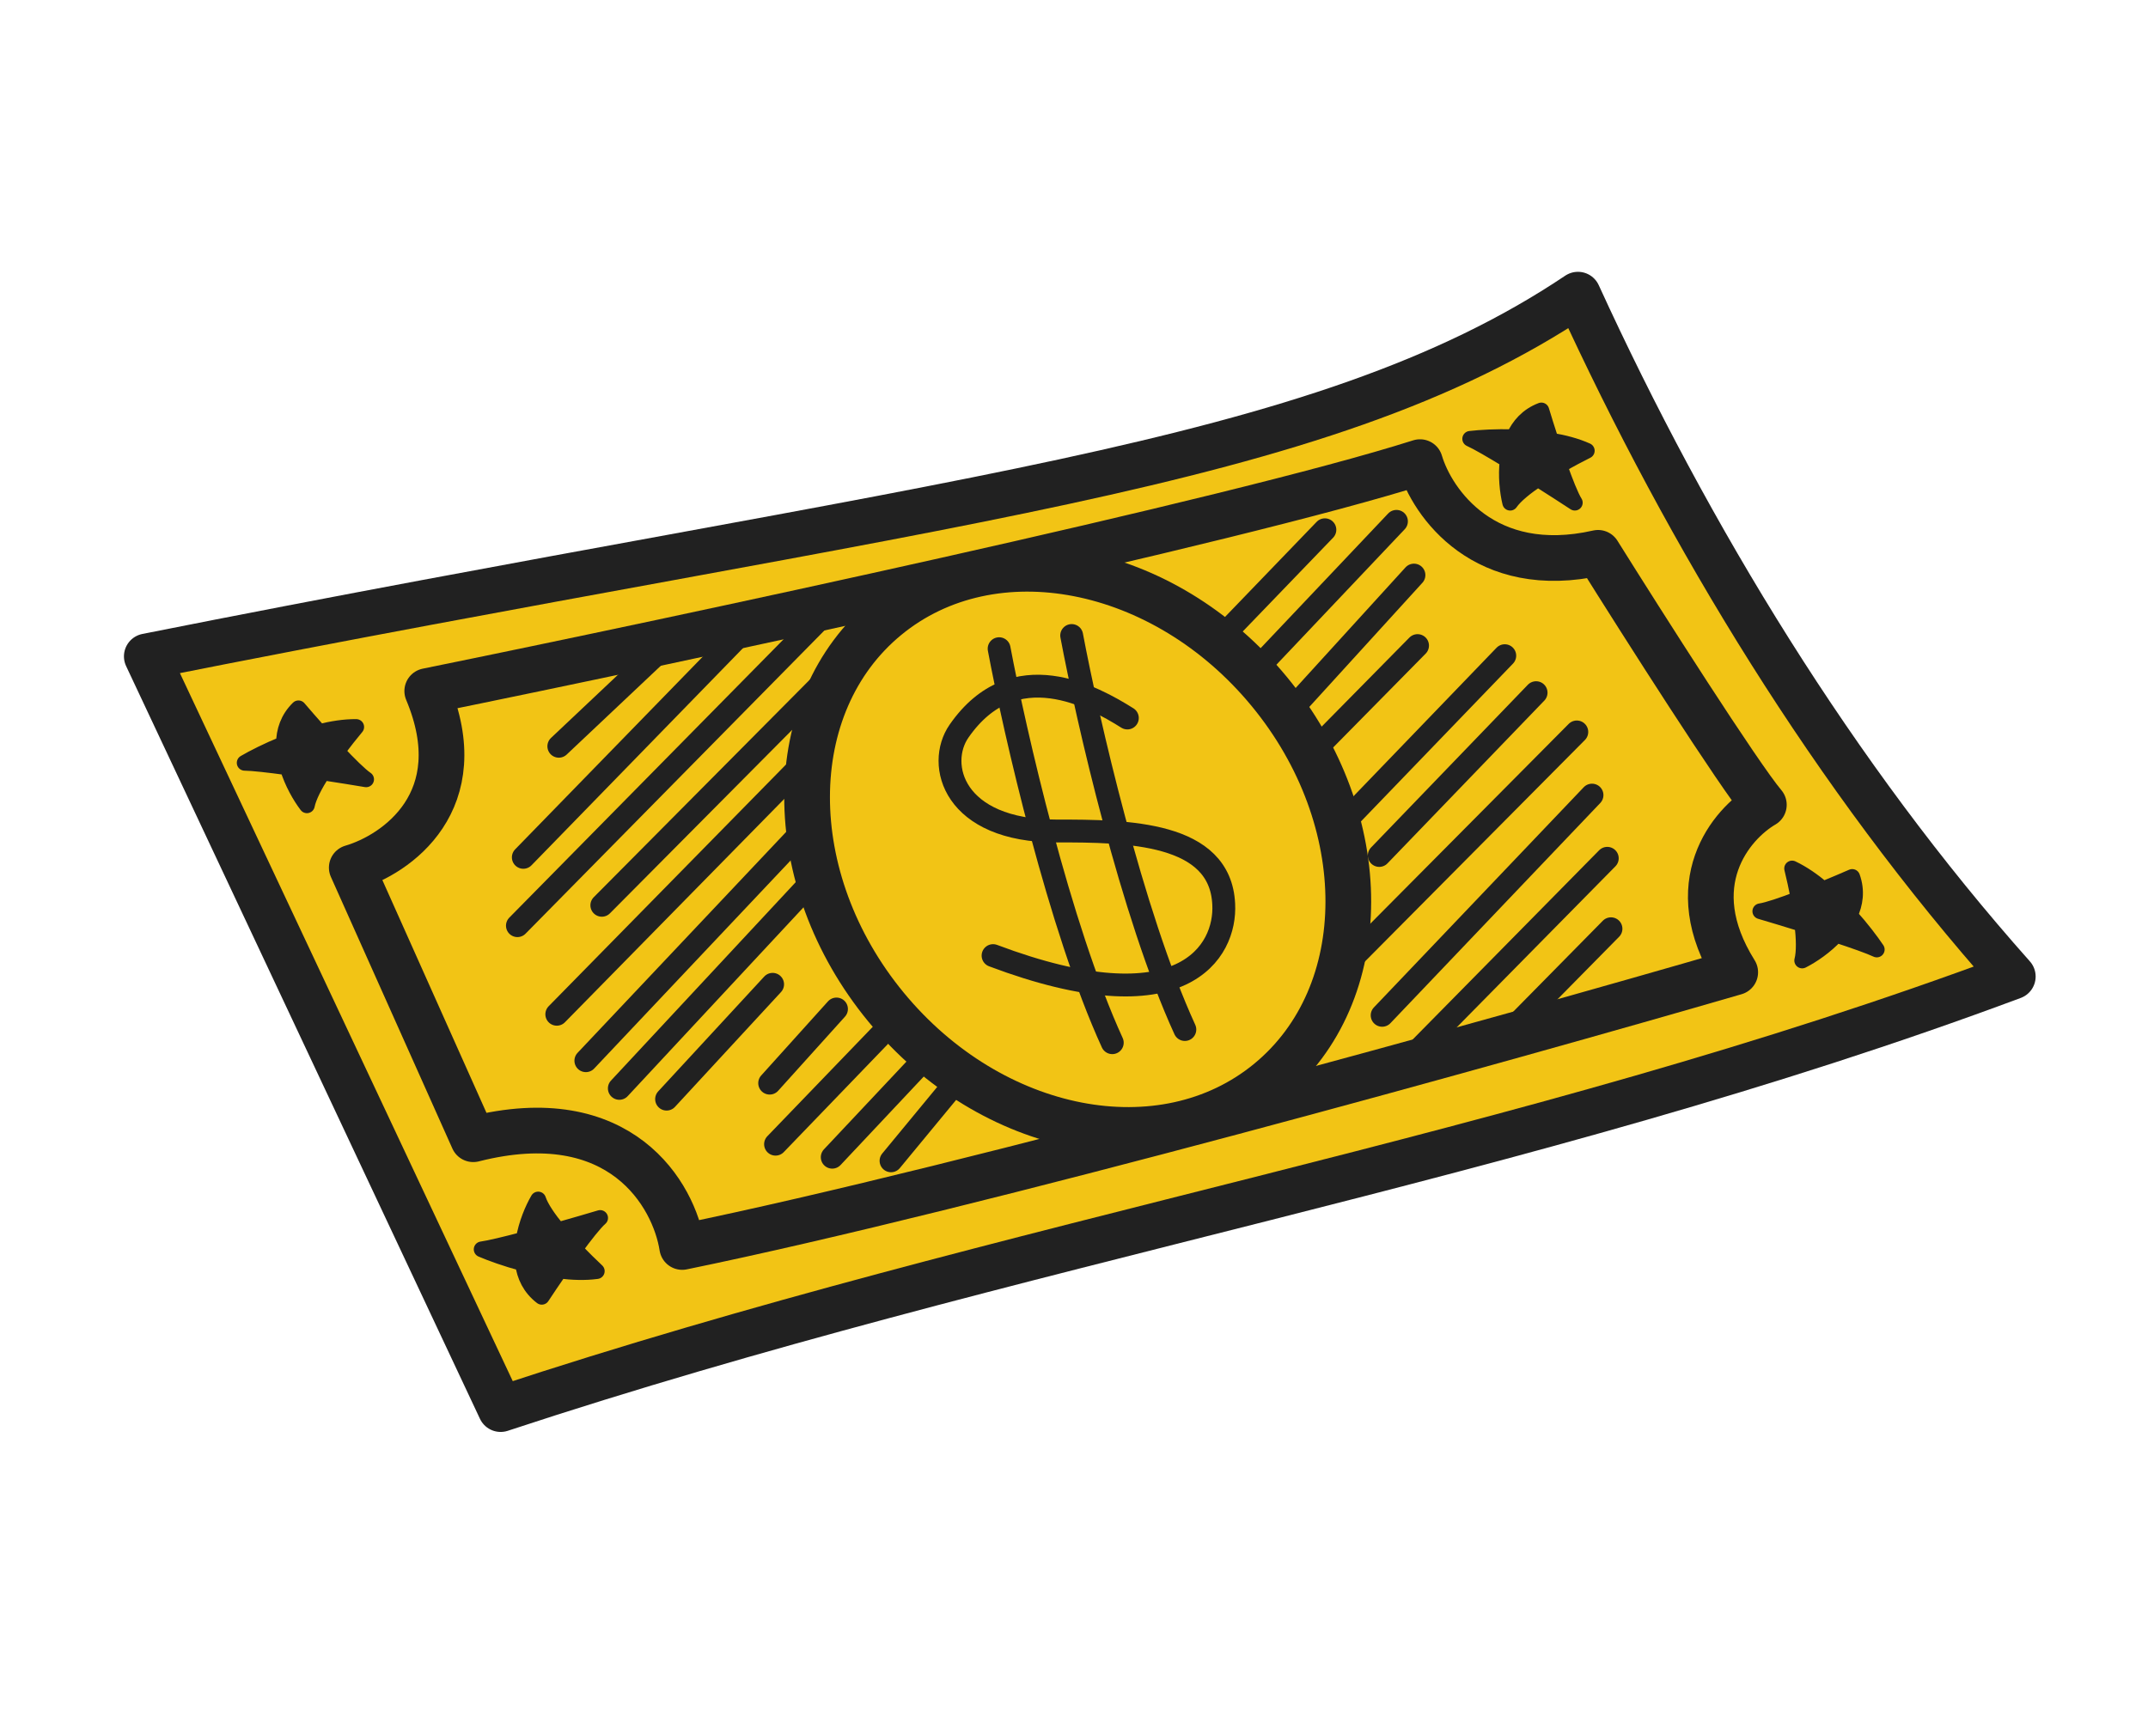 <svg width="94" height="76" viewBox="0 0 94 76" fill="none" xmlns="http://www.w3.org/2000/svg">
<g clip-path="url(#clip0_2003_707)">
<path d="M6.424 28.731L21.909 61.68C44.373 54.257 66.529 50.786 88.083 42.745C80.279 33.977 73.929 23.544 69.054 12.898C57.605 20.576 41.366 21.779 6.424 28.731Z" fill="#F2C415" stroke="#212121" stroke-width="2" stroke-linecap="round" stroke-linejoin="round"/>
<path d="M46.898 27.818C47.584 31.459 49.534 40.005 51.851 45.065" stroke="#212121" stroke-linecap="round" stroke-linejoin="round"/>
<path d="M43.723 28.395C44.408 32.035 46.358 40.581 48.675 45.642" stroke="#212121" stroke-linecap="round" stroke-linejoin="round"/>
<path d="M62.142 20.229C53.876 22.853 29.735 28.003 18.697 30.25C20.722 35.069 17.339 37.41 15.394 37.978L20.71 49.867C27.183 48.223 29.503 52.327 29.854 54.584C42.647 51.958 65.906 45.473 75.936 42.559C73.518 38.694 75.763 36.062 77.189 35.229C76.094 33.932 71.896 27.336 69.934 24.199C64.974 25.321 62.673 22.02 62.142 20.229Z" stroke="#212121" stroke-width="2" stroke-linecap="round" stroke-linejoin="round"/>
<ellipse cx="47.162" cy="37.179" rx="10.864" ry="13.154" transform="rotate(-39.458 47.162 37.179)" stroke="#212121" stroke-width="2"/>
<path d="M49.335 31.429C47.877 30.513 44.372 28.539 41.968 32.005C40.961 33.455 41.709 36.377 46.237 36.375C49.335 36.373 53.41 36.416 53.552 39.583C53.659 41.639 51.79 44.967 43.458 41.829" stroke="#212121" stroke-linecap="round" stroke-linejoin="round"/>
<path d="M57.979 23.189L53.689 27.642" stroke="#212121" stroke-linecap="round" stroke-linejoin="round"/>
<path d="M28.905 28.467L24.455 32.666" stroke="#212121" stroke-linecap="round" stroke-linejoin="round"/>
<path d="M33.811 43.086L29.171 48.112" stroke="#212121" stroke-linecap="round" stroke-linejoin="round"/>
<path d="M36.606 44.167L33.682 47.412" stroke="#212121" stroke-linecap="round" stroke-linejoin="round"/>
<path d="M39.088 44.739L33.939 50.084" stroke="#212121" stroke-linecap="round" stroke-linejoin="round"/>
<path d="M40.456 46.36L36.42 50.654" stroke="#212121" stroke-linecap="round" stroke-linejoin="round"/>
<path d="M42.012 47.154L38.993 50.812" stroke="#212121" stroke-linecap="round" stroke-linejoin="round"/>
<path d="M61.111 22.821L55.358 28.897" stroke="#212121" stroke-linecap="round" stroke-linejoin="round"/>
<path d="M61.877 25.173L56.633 30.931" stroke="#212121" stroke-linecap="round" stroke-linejoin="round"/>
<path d="M65.851 28.701L58.987 35.827" stroke="#212121" stroke-linecap="round" stroke-linejoin="round"/>
<path d="M67.222 30.32L60.358 37.446" stroke="#212121" stroke-linecap="round" stroke-linejoin="round"/>
<path d="M69.004 32.039L58.802 42.315" stroke="#212121" stroke-linecap="round" stroke-linejoin="round"/>
<path d="M32.594 27.571L22.901 37.528" stroke="#212121" stroke-linecap="round" stroke-linejoin="round"/>
<path d="M36.539 29.352L26.337 39.627" stroke="#212121" stroke-linecap="round" stroke-linejoin="round"/>
<path d="M35.171 33.391L24.366 44.397" stroke="#212121" stroke-linecap="round" stroke-linejoin="round"/>
<path d="M35.426 36.06L25.638 46.43" stroke="#212121" stroke-linecap="round" stroke-linejoin="round"/>
<path d="M35.779 38.32L27.103 47.641" stroke="#212121" stroke-linecap="round" stroke-linejoin="round"/>
<path d="M36.277 26.681L22.643 40.519" stroke="#212121" stroke-linecap="round" stroke-linejoin="round"/>
<path d="M69.669 34.804L60.485 44.443" stroke="#212121" stroke-linecap="round" stroke-linejoin="round"/>
<path d="M70.337 37.57L61.248 46.795" stroke="#212121" stroke-linecap="round" stroke-linejoin="round"/>
<path d="M70.499 40.654L65.954 45.267" stroke="#212121" stroke-linecap="round" stroke-linejoin="round"/>
<path d="M62.034 28.259L57.489 32.872" stroke="#212121" stroke-linecap="round" stroke-linejoin="round"/>
<path d="M66.088 22.005C65.975 21.538 65.893 20.837 65.978 20.14C65.276 19.712 64.658 19.352 64.337 19.208C64.776 19.157 65.47 19.115 66.244 19.137C66.472 18.626 66.851 18.194 67.453 17.966C67.557 18.312 67.704 18.784 67.868 19.285C68.431 19.378 68.975 19.52 69.441 19.73C69.13 19.884 68.696 20.113 68.24 20.378C68.493 21.091 68.743 21.726 68.917 22.004C68.502 21.732 67.918 21.355 67.3 20.963C66.768 21.321 66.305 21.692 66.088 22.005Z" fill="#212121" stroke="#212121" stroke-width="0.687" stroke-linecap="round" stroke-linejoin="round"/>
<path d="M13.431 35.251C13.14 34.869 12.785 34.259 12.583 33.587C11.768 33.476 11.057 33.395 10.706 33.391C11.087 33.168 11.706 32.852 12.423 32.561C12.427 32.001 12.602 31.454 13.061 31.004C13.296 31.279 13.619 31.652 13.971 32.045C14.524 31.904 15.079 31.816 15.59 31.822C15.367 32.087 15.062 32.471 14.75 32.897C15.268 33.449 15.752 33.93 16.023 34.114C15.533 34.032 14.847 33.921 14.124 33.811C13.78 34.352 13.505 34.877 13.431 35.251Z" fill="#212121" stroke="#212121" stroke-width="0.687" stroke-linecap="round" stroke-linejoin="round"/>
<path d="M78.866 42.044C79.295 41.827 79.882 41.434 80.357 40.918C81.138 41.175 81.813 41.413 82.131 41.563C81.885 41.196 81.467 40.64 80.949 40.065C81.19 39.56 81.273 38.992 81.056 38.386C80.725 38.531 80.271 38.725 79.783 38.925C79.347 38.556 78.886 38.234 78.425 38.016C78.509 38.352 78.616 38.831 78.71 39.35C78.003 39.62 77.357 39.84 77.033 39.888C77.51 40.029 78.175 40.228 78.874 40.446C78.946 41.082 78.964 41.675 78.866 42.044Z" fill="#212121" stroke="#212121" stroke-width="0.687" stroke-linecap="round" stroke-linejoin="round"/>
<path d="M23.552 52.505C23.31 52.92 23.033 53.569 22.916 54.261C22.121 54.471 21.425 54.639 21.077 54.687C21.483 54.861 22.136 55.099 22.884 55.298C22.957 55.853 23.198 56.375 23.709 56.765C23.908 56.463 24.183 56.053 24.483 55.619C25.049 55.691 25.611 55.71 26.117 55.641C25.863 55.405 25.513 55.062 25.151 54.677C25.597 54.066 26.018 53.529 26.264 53.313C25.788 53.455 25.121 53.65 24.417 53.849C24.009 53.354 23.671 52.867 23.552 52.505Z" fill="#212121" stroke="#212121" stroke-width="0.687" stroke-linecap="round" stroke-linejoin="round"/>
</g>
<defs>
<clipPath id="clip0_2003_707">
<rect width="93.653" height="75.197" fill="white" transform="translate(-0.002)"/>
</clipPath>
</defs>
</svg>
